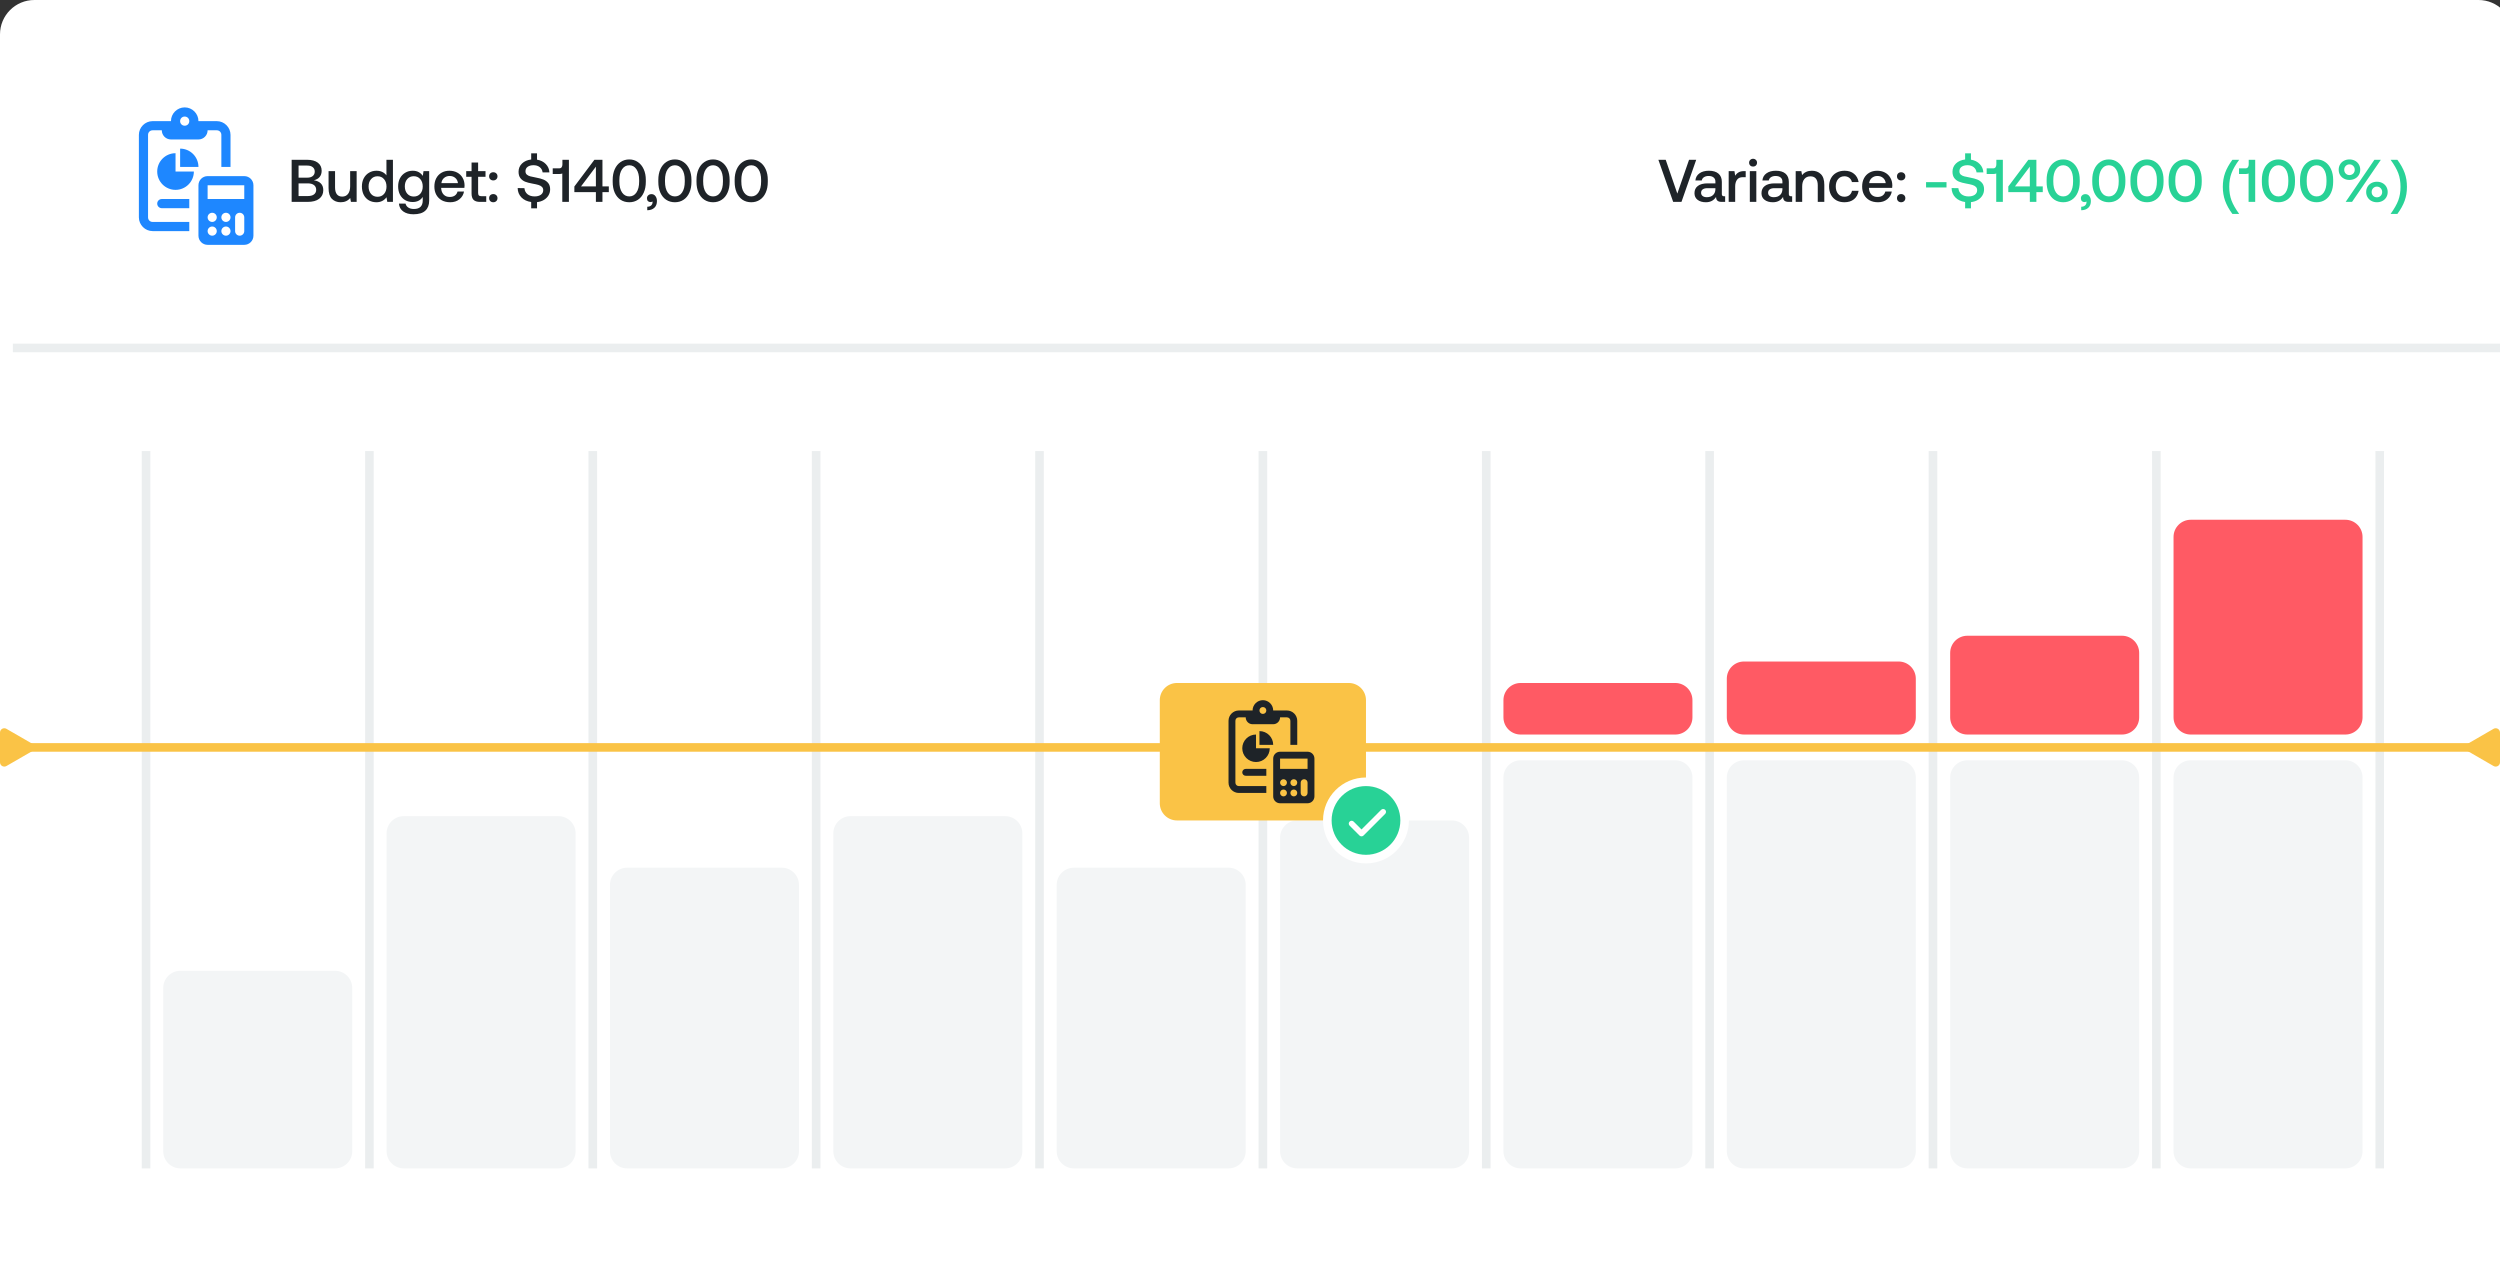 <svg width="582" height="296" viewBox="0 0 582 296" fill="none" xmlns="http://www.w3.org/2000/svg">
<rect x="0" y="0" width="582" height="296" fill="#333333" stroke="none"/>
<g clip-path="url(#clip0_1977_4053)">
<path d="M0 8C0 3.582 3.582 0 8 0H577C581.418 0 585 3.582 585 8V296H0V8Z" fill="white"/>
<path opacity="0.5" d="M86 105L86 272" stroke="#D9DEE1" stroke-width="2"/>
<path opacity="0.5" d="M34 105L34 272" stroke="#D9DEE1" stroke-width="2"/>
<path opacity="0.5" d="M190 105L190 272" stroke="#D9DEE1" stroke-width="2"/>
<path opacity="0.5" d="M242 105L242 272" stroke="#D9DEE1" stroke-width="2"/>
<path opacity="0.5" d="M294 105L294 272" stroke="#D9DEE1" stroke-width="2"/>
<path opacity="0.5" d="M346 105L346 272" stroke="#D9DEE1" stroke-width="2"/>
<path opacity="0.5" d="M398 105L398 272" stroke="#D9DEE1" stroke-width="2"/>
<path opacity="0.5" d="M450 105L450 272" stroke="#D9DEE1" stroke-width="2"/>
<path opacity="0.5" d="M502 105L502 272" stroke="#D9DEE1" stroke-width="2"/>
<path opacity="0.5" d="M554 105L554 272" stroke="#D9DEE1" stroke-width="2"/>
<path opacity="0.5" d="M138 105L138 272" stroke="#D9DEE1" stroke-width="2"/>
<path d="M146 272C143.791 272 142 270.209 142 268V206C142 203.791 143.791 202 146 202H182C184.209 202 186 203.791 186 206V268C186 270.209 184.209 272 182 272H146Z" fill="#F3F5F6"/>
<path d="M354 272C351.791 272 350 270.209 350 268V181C350 178.791 351.791 177 354 177H390C392.209 177 394 178.791 394 181V268C394 270.209 392.209 272 390 272H354Z" fill="#F3F5F6"/>
<path d="M302 272C299.791 272 298 270.209 298 268V195C298 192.791 299.791 191 302 191H338C340.209 191 342 192.791 342 195V268C342 270.209 340.209 272 338 272H302Z" fill="#F3F5F6"/>
<path d="M510 272C507.791 272 506 270.209 506 268V181C506 178.791 507.791 177 510 177H546C548.209 177 550 178.791 550 181V268C550 270.209 548.209 272 546 272H510Z" fill="#F3F5F6"/>
<path d="M510 171C507.791 171 506 169.209 506 167V125C506 122.791 507.791 121 510 121H546C548.209 121 550 122.791 550 125V167C550 169.209 548.209 171 546 171H510Z" fill="#FF5A64"/>
<path d="M458 171C455.791 171 454 169.209 454 167V152C454 149.791 455.791 148 458 148H494C496.209 148 498 149.791 498 152V167C498 169.209 496.209 171 494 171H458Z" fill="#FF5A64"/>
<path d="M406 171C403.791 171 402 169.209 402 167V158C402 155.791 403.791 154 406 154H442C444.209 154 446 155.791 446 158V167C446 169.209 444.209 171 442 171H406Z" fill="#FF5A64"/>
<path d="M94 272C91.791 272 90 270.209 90 268V194C90 191.791 91.791 190 94 190H130C132.209 190 134 191.791 134 194V268C134 270.209 132.209 272 130 272H94Z" fill="#F3F5F6"/>
<path d="M354 171C351.791 171 350 169.209 350 167V163C350 160.791 351.791 159 354 159H390C392.209 159 394 160.791 394 163V167C394 169.209 392.209 171 390 171H354Z" fill="#FF5A64"/>
<path d="M250 272C247.791 272 246 270.209 246 268V206C246 203.791 247.791 202 250 202H286C288.209 202 290 203.791 290 206V268C290 270.209 288.209 272 286 272H250Z" fill="#F3F5F6"/>
<path d="M458 272C455.791 272 454 270.209 454 268V181C454 178.791 455.791 177 458 177H494C496.209 177 498 178.791 498 181V268C498 270.209 496.209 272 494 272H458Z" fill="#F3F5F6"/>
<path d="M42 272C39.791 272 38 270.209 38 268V230C38 227.791 39.791 226 42 226H78C80.209 226 82 227.791 82 230V268C82 270.209 80.209 272 78 272H42Z" fill="#F3F5F6"/>
<path d="M198 272C195.791 272 194 270.209 194 268V194C194 191.791 195.791 190 198 190H234C236.209 190 238 191.791 238 194V268C238 270.209 236.209 272 234 272H198Z" fill="#F3F5F6"/>
<path d="M406 272C403.791 272 402 270.209 402 268V181C402 178.791 403.791 177 406 177H442C444.209 177 446 178.791 446 181V268C446 270.209 444.209 272 442 272H406Z" fill="#F3F5F6"/>
<path opacity="0.5" d="M3 81L585 81" stroke="#D9DEE1" stroke-width="2"/>
<path d="M42.999 25C41.244 25 39.799 26.445 39.799 28.2H38.732H35.532C33.777 28.2 32.332 29.645 32.332 31.4V50.6C32.332 52.355 33.777 53.8 35.532 53.8H44.065V51.667H35.532C34.929 51.667 34.465 51.203 34.465 50.6V31.4C34.465 30.797 34.929 30.333 35.532 30.333H37.665C37.665 31.512 38.62 32.467 39.799 32.467H46.199C47.377 32.467 48.332 31.512 48.332 30.333H50.465C51.068 30.333 51.532 30.797 51.532 31.4V38.867H53.665V31.4C53.665 29.645 52.22 28.2 50.465 28.2H48.332H46.199C46.199 26.445 44.753 25 42.999 25ZM42.999 27.133C43.6 27.133 44.065 27.598 44.065 28.2C44.065 28.802 43.6 29.267 42.999 29.267C42.397 29.267 41.932 28.802 41.932 28.2C41.932 27.598 42.397 27.133 42.999 27.133ZM41.932 34.6V38.867H46.199C46.199 36.51 44.288 34.6 41.932 34.6ZM40.865 35.667C38.509 35.667 36.599 37.577 36.599 39.933C36.599 42.29 38.509 44.2 40.865 44.2C43.222 44.2 45.132 42.29 45.132 39.933H40.865V35.667ZM48.332 41C47.153 41 46.199 41.955 46.199 43.133V54.867C46.199 56.045 47.153 57 48.332 57H56.865C58.044 57 58.999 56.045 58.999 54.867V43.129C58.999 41.95 58.048 41.002 56.87 41.002C51.87 41.003 48.332 41 48.332 41ZM48.332 43.133H56.865V46.333H48.332V43.133ZM37.665 46.333C37.077 46.333 36.599 46.811 36.599 47.4C36.599 47.989 37.077 48.467 37.665 48.467H44.065V46.333H37.665ZM49.399 49.533C49.987 49.533 50.465 50.011 50.465 50.6C50.465 51.189 49.987 51.667 49.399 51.667C48.81 51.667 48.332 51.189 48.332 50.6C48.332 50.011 48.81 49.533 49.399 49.533ZM52.599 49.533C53.188 49.533 53.665 50.011 53.665 50.6C53.665 51.189 53.188 51.667 52.599 51.667C52.01 51.667 51.532 51.189 51.532 50.6C51.532 50.011 52.01 49.533 52.599 49.533ZM55.799 49.533C56.388 49.533 56.865 50.011 56.865 50.6V53.8C56.865 54.389 56.388 54.867 55.799 54.867C55.21 54.867 54.732 54.389 54.732 53.8V50.6C54.732 50.011 55.21 49.533 55.799 49.533ZM49.399 52.733C49.987 52.733 50.465 53.211 50.465 53.8C50.465 54.389 49.987 54.867 49.399 54.867C48.81 54.867 48.332 54.389 48.332 53.8C48.332 53.211 48.81 52.733 49.399 52.733ZM52.599 52.733C53.188 52.733 53.665 53.211 53.665 53.8C53.665 54.389 53.188 54.867 52.599 54.867C52.01 54.867 51.532 54.389 51.532 53.8C51.532 53.211 52.01 52.733 52.599 52.733Z" fill="#1E87FF"/>
<path d="M71.494 37.2C72.567 37.2 73.398 37.424 73.986 37.872C74.583 38.32 74.882 38.945 74.882 39.748C74.882 40.336 74.723 40.821 74.406 41.204C74.098 41.577 73.65 41.829 73.062 41.96C74.527 42.212 75.26 42.982 75.26 44.27C75.26 45.119 74.943 45.787 74.308 46.272C73.683 46.757 72.787 47 71.62 47H67.896V37.2H71.494ZM69.506 41.358H71.536C72.087 41.358 72.511 41.232 72.81 40.98C73.118 40.728 73.272 40.383 73.272 39.944C73.272 39.505 73.118 39.165 72.81 38.922C72.511 38.67 72.087 38.544 71.536 38.544H69.506V41.358ZM69.506 45.642H71.634C72.269 45.642 72.754 45.516 73.09 45.264C73.435 45.003 73.608 44.643 73.608 44.186C73.608 43.71 73.435 43.341 73.09 43.08C72.745 42.819 72.259 42.688 71.634 42.688H69.506V45.642ZM83.027 39.832V47H81.697L81.529 46.09C80.988 46.753 80.251 47.084 79.317 47.084C78.477 47.084 77.796 46.823 77.273 46.3C76.751 45.777 76.489 44.937 76.489 43.78V39.832H78.001V43.626C78.001 44.326 78.141 44.858 78.421 45.222C78.701 45.586 79.117 45.768 79.667 45.768C80.246 45.768 80.699 45.558 81.025 45.138C81.352 44.709 81.515 44.125 81.515 43.388V39.832H83.027ZM91.475 37.2V47H90.159L89.977 45.922C89.408 46.697 88.629 47.084 87.639 47.084C86.986 47.084 86.403 46.939 85.889 46.65C85.376 46.351 84.975 45.927 84.685 45.376C84.396 44.816 84.251 44.163 84.251 43.416C84.251 42.688 84.396 42.049 84.685 41.498C84.984 40.938 85.39 40.509 85.903 40.21C86.417 39.902 86.995 39.748 87.639 39.748C88.162 39.748 88.619 39.846 89.011 40.042C89.403 40.229 89.721 40.49 89.963 40.826V37.2H91.475ZM87.891 45.81C88.517 45.81 89.021 45.591 89.403 45.152C89.786 44.713 89.977 44.144 89.977 43.444C89.977 42.725 89.786 42.147 89.403 41.708C89.021 41.26 88.517 41.036 87.891 41.036C87.266 41.036 86.762 41.26 86.379 41.708C85.997 42.147 85.805 42.716 85.805 43.416C85.805 44.125 85.997 44.704 86.379 45.152C86.762 45.591 87.266 45.81 87.891 45.81ZM99.911 39.832V46.706C99.911 47.714 99.612 48.493 99.015 49.044C98.418 49.604 97.494 49.884 96.243 49.884C95.272 49.884 94.484 49.665 93.877 49.226C93.27 48.797 92.934 48.185 92.869 47.392H94.409C94.502 47.793 94.717 48.101 95.053 48.316C95.389 48.54 95.823 48.652 96.355 48.652C97.727 48.652 98.413 47.985 98.413 46.65V45.852C97.89 46.636 97.111 47.028 96.075 47.028C95.422 47.028 94.838 46.883 94.325 46.594C93.812 46.295 93.41 45.875 93.121 45.334C92.832 44.783 92.687 44.135 92.687 43.388C92.687 42.669 92.832 42.035 93.121 41.484C93.42 40.933 93.826 40.509 94.339 40.21C94.852 39.902 95.431 39.748 96.075 39.748C96.616 39.748 97.083 39.855 97.475 40.07C97.867 40.285 98.184 40.579 98.427 40.952L98.595 39.832H99.911ZM96.327 45.754C96.952 45.754 97.456 45.539 97.839 45.11C98.222 44.671 98.413 44.107 98.413 43.416C98.413 42.707 98.222 42.133 97.839 41.694C97.456 41.246 96.952 41.022 96.327 41.022C95.702 41.022 95.198 41.241 94.815 41.68C94.432 42.119 94.241 42.688 94.241 43.388C94.241 44.088 94.432 44.657 94.815 45.096C95.198 45.535 95.702 45.754 96.327 45.754ZM101.122 43.43C101.122 42.693 101.267 42.049 101.556 41.498C101.855 40.938 102.266 40.509 102.788 40.21C103.32 39.902 103.927 39.748 104.608 39.748C105.299 39.748 105.906 39.888 106.428 40.168C106.96 40.448 107.376 40.845 107.674 41.358C107.982 41.871 108.141 42.473 108.15 43.164C108.15 43.351 108.136 43.542 108.108 43.738H102.704V43.822C102.742 44.447 102.938 44.942 103.292 45.306C103.647 45.67 104.118 45.852 104.706 45.852C105.173 45.852 105.565 45.745 105.882 45.53C106.2 45.306 106.41 44.993 106.512 44.592H108.024C107.894 45.32 107.539 45.917 106.96 46.384C106.391 46.851 105.677 47.084 104.818 47.084C104.072 47.084 103.418 46.935 102.858 46.636C102.308 46.328 101.878 45.899 101.57 45.348C101.272 44.797 101.122 44.158 101.122 43.43ZM106.61 42.632C106.545 42.109 106.335 41.703 105.98 41.414C105.635 41.115 105.196 40.966 104.664 40.966C104.17 40.966 103.74 41.12 103.376 41.428C103.022 41.727 102.816 42.128 102.76 42.632H106.61ZM109.78 41.162H108.534V39.832H109.78V37.83H111.306V39.832H113.028V41.162H111.306V44.9C111.306 45.18 111.362 45.381 111.474 45.502C111.586 45.614 111.778 45.67 112.048 45.67H113.196V47H111.74C111.059 47 110.56 46.841 110.242 46.524C109.934 46.207 109.78 45.717 109.78 45.054V41.162ZM113.868 41.05C113.868 40.77 113.956 40.541 114.134 40.364C114.32 40.187 114.554 40.098 114.834 40.098C115.114 40.098 115.347 40.187 115.534 40.364C115.72 40.541 115.814 40.77 115.814 41.05C115.814 41.33 115.72 41.559 115.534 41.736C115.347 41.913 115.114 42.002 114.834 42.002C114.554 42.002 114.32 41.913 114.134 41.736C113.956 41.559 113.868 41.33 113.868 41.05ZM113.868 46.132C113.868 45.852 113.956 45.623 114.134 45.446C114.32 45.269 114.554 45.18 114.834 45.18C115.114 45.18 115.347 45.269 115.534 45.446C115.72 45.623 115.814 45.852 115.814 46.132C115.814 46.412 115.72 46.641 115.534 46.818C115.347 46.995 115.114 47.084 114.834 47.084C114.554 47.084 114.32 46.995 114.134 46.818C113.956 46.641 113.868 46.412 113.868 46.132ZM124.879 41.358C125.513 41.47 126.059 41.619 126.517 41.806C126.974 41.993 127.347 42.268 127.637 42.632C127.926 42.996 128.071 43.477 128.071 44.074C128.071 44.597 127.94 45.073 127.679 45.502C127.427 45.922 127.067 46.272 126.601 46.552C126.143 46.823 125.616 46.991 125.019 47.056V48.498H123.661V47.028C122.709 46.897 121.948 46.538 121.379 45.95C120.819 45.362 120.529 44.639 120.511 43.78L122.093 43.808C122.139 44.387 122.373 44.853 122.793 45.208C123.222 45.553 123.777 45.726 124.459 45.726C125.056 45.726 125.537 45.6 125.901 45.348C126.274 45.087 126.461 44.727 126.461 44.27C126.461 43.943 126.358 43.687 126.153 43.5C125.957 43.304 125.686 43.155 125.341 43.052C124.995 42.949 124.51 42.842 123.885 42.73C123.25 42.618 122.704 42.473 122.247 42.296C121.799 42.109 121.43 41.829 121.141 41.456C120.861 41.083 120.721 40.593 120.721 39.986C120.721 39.221 120.987 38.581 121.519 38.068C122.06 37.545 122.774 37.233 123.661 37.13V35.688H125.019V37.172C125.868 37.312 126.549 37.653 127.063 38.194C127.585 38.726 127.865 39.375 127.903 40.14H126.321C126.265 39.636 126.045 39.23 125.663 38.922C125.28 38.614 124.795 38.46 124.207 38.46C123.637 38.46 123.18 38.586 122.835 38.838C122.499 39.081 122.331 39.426 122.331 39.874C122.331 40.191 122.429 40.443 122.625 40.63C122.83 40.817 123.101 40.957 123.437 41.05C123.773 41.143 124.253 41.246 124.879 41.358ZM132.442 37.2V47H130.902V40.378C130.762 40.462 130.556 40.504 130.286 40.504H128.676V39.188H130.216C130.449 39.188 130.626 39.104 130.748 38.936C130.869 38.768 130.93 38.549 130.93 38.278V37.2H132.442ZM133.712 43.416L138.374 37.2H140.25V43.388H141.734V44.732H140.25V47H138.724V44.732H133.712V43.416ZM135.266 43.388H138.724V38.796L135.266 43.388ZM142.633 41.876C142.633 40.943 142.792 40.117 143.109 39.398C143.436 38.67 143.893 38.11 144.481 37.718C145.069 37.317 145.741 37.116 146.497 37.116C147.244 37.116 147.906 37.317 148.485 37.718C149.073 38.11 149.53 38.67 149.857 39.398C150.184 40.117 150.347 40.943 150.347 41.876V42.324C150.347 43.295 150.184 44.139 149.857 44.858C149.54 45.577 149.087 46.127 148.499 46.51C147.92 46.893 147.253 47.084 146.497 47.084C145.732 47.084 145.055 46.893 144.467 46.51C143.888 46.127 143.436 45.577 143.109 44.858C142.792 44.139 142.633 43.295 142.633 42.324V41.876ZM148.793 41.932C148.793 40.849 148.583 40.005 148.163 39.398C147.752 38.782 147.197 38.474 146.497 38.474C145.797 38.474 145.237 38.782 144.817 39.398C144.397 40.005 144.187 40.849 144.187 41.932V42.268C144.187 43.351 144.397 44.2 144.817 44.816C145.237 45.423 145.797 45.726 146.497 45.726C147.197 45.726 147.752 45.423 148.163 44.816C148.583 44.2 148.793 43.351 148.793 42.268V41.932ZM151.676 45.194C152.05 45.194 152.353 45.348 152.586 45.656C152.82 45.964 152.936 46.347 152.936 46.804C152.936 47.476 152.736 47.999 152.334 48.372C151.933 48.745 151.382 48.937 150.682 48.946V48.134C151.093 48.125 151.401 48.017 151.606 47.812C151.812 47.607 151.914 47.364 151.914 47.084C151.914 47 151.91 46.939 151.9 46.902C151.779 46.995 151.625 47.042 151.438 47.042C151.196 47.042 150.995 46.967 150.836 46.818C150.687 46.659 150.612 46.435 150.612 46.146C150.612 45.875 150.71 45.651 150.906 45.474C151.102 45.287 151.359 45.194 151.676 45.194ZM153.256 41.876C153.256 40.943 153.415 40.117 153.732 39.398C154.059 38.67 154.516 38.11 155.104 37.718C155.692 37.317 156.364 37.116 157.12 37.116C157.867 37.116 158.529 37.317 159.108 37.718C159.696 38.11 160.153 38.67 160.48 39.398C160.807 40.117 160.97 40.943 160.97 41.876V42.324C160.97 43.295 160.807 44.139 160.48 44.858C160.163 45.577 159.71 46.127 159.122 46.51C158.543 46.893 157.876 47.084 157.12 47.084C156.355 47.084 155.678 46.893 155.09 46.51C154.511 46.127 154.059 45.577 153.732 44.858C153.415 44.139 153.256 43.295 153.256 42.324V41.876ZM159.416 41.932C159.416 40.849 159.206 40.005 158.786 39.398C158.375 38.782 157.82 38.474 157.12 38.474C156.42 38.474 155.86 38.782 155.44 39.398C155.02 40.005 154.81 40.849 154.81 41.932V42.268C154.81 43.351 155.02 44.2 155.44 44.816C155.86 45.423 156.42 45.726 157.12 45.726C157.82 45.726 158.375 45.423 158.786 44.816C159.206 44.2 159.416 43.351 159.416 42.268V41.932ZM162.143 41.876C162.143 40.943 162.301 40.117 162.619 39.398C162.945 38.67 163.403 38.11 163.991 37.718C164.579 37.317 165.251 37.116 166.007 37.116C166.753 37.116 167.416 37.317 167.995 37.718C168.583 38.11 169.04 38.67 169.367 39.398C169.693 40.117 169.857 40.943 169.857 41.876V42.324C169.857 43.295 169.693 44.139 169.367 44.858C169.049 45.577 168.597 46.127 168.009 46.51C167.43 46.893 166.763 47.084 166.007 47.084C165.241 47.084 164.565 46.893 163.977 46.51C163.398 46.127 162.945 45.577 162.619 44.858C162.301 44.139 162.143 43.295 162.143 42.324V41.876ZM168.303 41.932C168.303 40.849 168.093 40.005 167.673 39.398C167.262 38.782 166.707 38.474 166.007 38.474C165.307 38.474 164.747 38.782 164.327 39.398C163.907 40.005 163.697 40.849 163.697 41.932V42.268C163.697 43.351 163.907 44.2 164.327 44.816C164.747 45.423 165.307 45.726 166.007 45.726C166.707 45.726 167.262 45.423 167.673 44.816C168.093 44.2 168.303 43.351 168.303 42.268V41.932ZM171.029 41.876C171.029 40.943 171.188 40.117 171.505 39.398C171.832 38.67 172.289 38.11 172.877 37.718C173.465 37.317 174.137 37.116 174.893 37.116C175.64 37.116 176.303 37.317 176.881 37.718C177.469 38.11 177.927 38.67 178.253 39.398C178.58 40.117 178.743 40.943 178.743 41.876V42.324C178.743 43.295 178.58 44.139 178.253 44.858C177.936 45.577 177.483 46.127 176.895 46.51C176.317 46.893 175.649 47.084 174.893 47.084C174.128 47.084 173.451 46.893 172.863 46.51C172.285 46.127 171.832 45.577 171.505 44.858C171.188 44.139 171.029 43.295 171.029 42.324V41.876ZM177.189 41.932C177.189 40.849 176.979 40.005 176.559 39.398C176.149 38.782 175.593 38.474 174.893 38.474C174.193 38.474 173.633 38.782 173.213 39.398C172.793 40.005 172.583 40.849 172.583 41.932V42.268C172.583 43.351 172.793 44.2 173.213 44.816C173.633 45.423 174.193 45.726 174.893 45.726C175.593 45.726 176.149 45.423 176.559 44.816C176.979 44.2 177.189 43.351 177.189 42.268V41.932Z" fill="#1E2328"/>
<path d="M386.07 37.2H387.778L390.48 45.068L393.21 37.2H394.876L391.446 47H389.514L386.07 37.2ZM401.614 45.684V47H400.816C400.349 47 400.013 46.902 399.808 46.706C399.602 46.51 399.5 46.225 399.5 45.852C398.958 46.673 398.17 47.084 397.134 47.084C396.331 47.084 395.687 46.897 395.202 46.524C394.716 46.151 394.474 45.637 394.474 44.984C394.474 44.247 394.735 43.682 395.258 43.29C395.78 42.889 396.541 42.688 397.54 42.688H399.346V42.254C399.346 41.853 399.206 41.54 398.926 41.316C398.646 41.083 398.258 40.966 397.764 40.966C397.325 40.966 396.961 41.064 396.672 41.26C396.392 41.447 396.224 41.699 396.168 42.016H394.684C394.758 41.297 395.076 40.742 395.636 40.35C396.196 39.949 396.928 39.748 397.834 39.748C398.795 39.748 399.537 39.972 400.06 40.42C400.582 40.868 400.844 41.512 400.844 42.352V45.18C400.844 45.516 401.002 45.684 401.32 45.684H401.614ZM399.346 43.808H397.47C397.003 43.808 396.644 43.901 396.392 44.088C396.14 44.265 396.014 44.531 396.014 44.886C396.014 45.194 396.13 45.441 396.364 45.628C396.606 45.815 396.933 45.908 397.344 45.908C397.969 45.908 398.454 45.74 398.8 45.404C399.154 45.068 399.336 44.62 399.346 44.06V43.808ZM406.399 39.832V41.246H405.727C405.102 41.246 404.649 41.451 404.369 41.862C404.089 42.263 403.949 42.777 403.949 43.402V47H402.437V39.832H403.781L403.949 40.91C404.155 40.574 404.421 40.313 404.747 40.126C405.074 39.93 405.513 39.832 406.063 39.832H406.399ZM408.115 36.962C408.377 36.962 408.596 37.051 408.773 37.228C408.951 37.396 409.039 37.611 409.039 37.872C409.039 38.133 408.951 38.353 408.773 38.53C408.596 38.698 408.377 38.782 408.115 38.782C407.854 38.782 407.635 38.698 407.457 38.53C407.28 38.353 407.191 38.133 407.191 37.872C407.191 37.611 407.28 37.396 407.457 37.228C407.635 37.051 407.854 36.962 408.115 36.962ZM407.359 39.832H408.871V47H407.359V39.832ZM417.213 45.684V47H416.415C415.949 47 415.613 46.902 415.407 46.706C415.202 46.51 415.099 46.225 415.099 45.852C414.558 46.673 413.769 47.084 412.733 47.084C411.931 47.084 411.287 46.897 410.801 46.524C410.316 46.151 410.073 45.637 410.073 44.984C410.073 44.247 410.335 43.682 410.857 43.29C411.38 42.889 412.141 42.688 413.139 42.688H414.945V42.254C414.945 41.853 414.805 41.54 414.525 41.316C414.245 41.083 413.858 40.966 413.363 40.966C412.925 40.966 412.561 41.064 412.271 41.26C411.991 41.447 411.823 41.699 411.767 42.016H410.283C410.358 41.297 410.675 40.742 411.235 40.35C411.795 39.949 412.528 39.748 413.433 39.748C414.395 39.748 415.137 39.972 415.659 40.42C416.182 40.868 416.443 41.512 416.443 42.352V45.18C416.443 45.516 416.602 45.684 416.919 45.684H417.213ZM414.945 43.808H413.069C412.603 43.808 412.243 43.901 411.991 44.088C411.739 44.265 411.613 44.531 411.613 44.886C411.613 45.194 411.73 45.441 411.963 45.628C412.206 45.815 412.533 45.908 412.943 45.908C413.569 45.908 414.054 45.74 414.399 45.404C414.754 45.068 414.936 44.62 414.945 44.06V43.808ZM421.817 39.748C422.666 39.748 423.357 40.009 423.889 40.532C424.43 41.055 424.701 41.895 424.701 43.052V47H423.175V43.136C423.175 42.455 423.03 41.937 422.741 41.582C422.452 41.227 422.027 41.05 421.467 41.05C420.87 41.05 420.398 41.26 420.053 41.68C419.717 42.091 419.549 42.66 419.549 43.388V47H418.037V39.832H419.353L419.521 40.77C420.062 40.089 420.828 39.748 421.817 39.748ZM432.684 44.424C432.544 45.255 432.185 45.908 431.606 46.384C431.027 46.851 430.285 47.084 429.38 47.084C428.671 47.084 428.045 46.935 427.504 46.636C426.963 46.328 426.543 45.894 426.244 45.334C425.955 44.774 425.81 44.13 425.81 43.402C425.81 42.674 425.959 42.035 426.258 41.484C426.557 40.933 426.977 40.509 427.518 40.21C428.069 39.902 428.703 39.748 429.422 39.748C430.318 39.748 431.051 39.986 431.62 40.462C432.189 40.929 432.544 41.568 432.684 42.38H431.13C431.027 41.969 430.822 41.643 430.514 41.4C430.206 41.157 429.828 41.036 429.38 41.036C428.773 41.036 428.283 41.255 427.91 41.694C427.546 42.133 427.364 42.702 427.364 43.402C427.364 44.111 427.546 44.69 427.91 45.138C428.283 45.577 428.773 45.796 429.38 45.796C429.847 45.796 430.234 45.675 430.542 45.432C430.85 45.18 431.051 44.844 431.144 44.424H432.684ZM433.507 43.43C433.507 42.693 433.652 42.049 433.941 41.498C434.24 40.938 434.651 40.509 435.173 40.21C435.705 39.902 436.312 39.748 436.993 39.748C437.684 39.748 438.291 39.888 438.813 40.168C439.345 40.448 439.761 40.845 440.059 41.358C440.367 41.871 440.526 42.473 440.535 43.164C440.535 43.351 440.521 43.542 440.493 43.738H435.089V43.822C435.127 44.447 435.323 44.942 435.677 45.306C436.032 45.67 436.503 45.852 437.091 45.852C437.558 45.852 437.95 45.745 438.267 45.53C438.585 45.306 438.795 44.993 438.897 44.592H440.409C440.279 45.32 439.924 45.917 439.345 46.384C438.776 46.851 438.062 47.084 437.203 47.084C436.457 47.084 435.803 46.935 435.243 46.636C434.693 46.328 434.263 45.899 433.955 45.348C433.657 44.797 433.507 44.158 433.507 43.43ZM438.995 42.632C438.93 42.109 438.72 41.703 438.365 41.414C438.02 41.115 437.581 40.966 437.049 40.966C436.555 40.966 436.125 41.12 435.761 41.428C435.407 41.727 435.201 42.128 435.145 42.632H438.995ZM441.618 41.05C441.618 40.77 441.706 40.541 441.884 40.364C442.07 40.187 442.304 40.098 442.584 40.098C442.864 40.098 443.097 40.187 443.284 40.364C443.47 40.541 443.564 40.77 443.564 41.05C443.564 41.33 443.47 41.559 443.284 41.736C443.097 41.913 442.864 42.002 442.584 42.002C442.304 42.002 442.07 41.913 441.884 41.736C441.706 41.559 441.618 41.33 441.618 41.05ZM441.618 46.132C441.618 45.852 441.706 45.623 441.884 45.446C442.07 45.269 442.304 45.18 442.584 45.18C442.864 45.18 443.097 45.269 443.284 45.446C443.47 45.623 443.564 45.852 443.564 46.132C443.564 46.412 443.47 46.641 443.284 46.818C443.097 46.995 442.864 47.084 442.584 47.084C442.304 47.084 442.07 46.995 441.884 46.818C441.706 46.641 441.618 46.412 441.618 46.132Z" fill="#1E2328"/>
<path d="M448.387 43.64V42.408H453.147V43.64H448.387ZM458.699 41.358C459.333 41.47 459.879 41.619 460.337 41.806C460.794 41.993 461.167 42.268 461.457 42.632C461.746 42.996 461.891 43.477 461.891 44.074C461.891 44.597 461.76 45.073 461.499 45.502C461.247 45.922 460.887 46.272 460.421 46.552C459.963 46.823 459.436 46.991 458.839 47.056V48.498H457.481V47.028C456.529 46.897 455.768 46.538 455.199 45.95C454.639 45.362 454.349 44.639 454.331 43.78L455.913 43.808C455.959 44.387 456.193 44.853 456.613 45.208C457.042 45.553 457.597 45.726 458.279 45.726C458.876 45.726 459.357 45.6 459.721 45.348C460.094 45.087 460.281 44.727 460.281 44.27C460.281 43.943 460.178 43.687 459.973 43.5C459.777 43.304 459.506 43.155 459.161 43.052C458.815 42.949 458.33 42.842 457.705 42.73C457.07 42.618 456.524 42.473 456.067 42.296C455.619 42.109 455.25 41.829 454.961 41.456C454.681 41.083 454.541 40.593 454.541 39.986C454.541 39.221 454.807 38.581 455.339 38.068C455.88 37.545 456.594 37.233 457.481 37.13V35.688H458.839V37.172C459.688 37.312 460.369 37.653 460.883 38.194C461.405 38.726 461.685 39.375 461.723 40.14H460.141C460.085 39.636 459.865 39.23 459.483 38.922C459.1 38.614 458.615 38.46 458.027 38.46C457.457 38.46 457 38.586 456.655 38.838C456.319 39.081 456.151 39.426 456.151 39.874C456.151 40.191 456.249 40.443 456.445 40.63C456.65 40.817 456.921 40.957 457.257 41.05C457.593 41.143 458.073 41.246 458.699 41.358ZM466.262 37.2V47H464.722V40.378C464.582 40.462 464.377 40.504 464.106 40.504H462.496V39.188H464.036C464.269 39.188 464.447 39.104 464.568 38.936C464.689 38.768 464.75 38.549 464.75 38.278V37.2H466.262ZM467.533 43.416L472.195 37.2H474.071V43.388H475.555V44.732H474.071V47H472.545V44.732H467.533V43.416ZM469.087 43.388H472.545V38.796L469.087 43.388ZM476.453 41.876C476.453 40.943 476.612 40.117 476.929 39.398C477.256 38.67 477.713 38.11 478.301 37.718C478.889 37.317 479.561 37.116 480.317 37.116C481.064 37.116 481.727 37.317 482.305 37.718C482.893 38.11 483.351 38.67 483.677 39.398C484.004 40.117 484.167 40.943 484.167 41.876V42.324C484.167 43.295 484.004 44.139 483.677 44.858C483.36 45.577 482.907 46.127 482.319 46.51C481.741 46.893 481.073 47.084 480.317 47.084C479.552 47.084 478.875 46.893 478.287 46.51C477.709 46.127 477.256 45.577 476.929 44.858C476.612 44.139 476.453 43.295 476.453 42.324V41.876ZM482.613 41.932C482.613 40.849 482.403 40.005 481.983 39.398C481.573 38.782 481.017 38.474 480.317 38.474C479.617 38.474 479.057 38.782 478.637 39.398C478.217 40.005 478.007 40.849 478.007 41.932V42.268C478.007 43.351 478.217 44.2 478.637 44.816C479.057 45.423 479.617 45.726 480.317 45.726C481.017 45.726 481.573 45.423 481.983 44.816C482.403 44.2 482.613 43.351 482.613 42.268V41.932ZM485.497 45.194C485.87 45.194 486.173 45.348 486.407 45.656C486.64 45.964 486.757 46.347 486.757 46.804C486.757 47.476 486.556 47.999 486.155 48.372C485.753 48.745 485.203 48.937 484.503 48.946V48.134C484.913 48.125 485.221 48.017 485.427 47.812C485.632 47.607 485.735 47.364 485.735 47.084C485.735 47 485.73 46.939 485.721 46.902C485.599 46.995 485.445 47.042 485.259 47.042C485.016 47.042 484.815 46.967 484.657 46.818C484.507 46.659 484.433 46.435 484.433 46.146C484.433 45.875 484.531 45.651 484.727 45.474C484.923 45.287 485.179 45.194 485.497 45.194ZM487.076 41.876C487.076 40.943 487.235 40.117 487.552 39.398C487.879 38.67 488.336 38.11 488.924 37.718C489.512 37.317 490.184 37.116 490.94 37.116C491.687 37.116 492.35 37.317 492.928 37.718C493.516 38.11 493.974 38.67 494.3 39.398C494.627 40.117 494.79 40.943 494.79 41.876V42.324C494.79 43.295 494.627 44.139 494.3 44.858C493.983 45.577 493.53 46.127 492.942 46.51C492.364 46.893 491.696 47.084 490.94 47.084C490.175 47.084 489.498 46.893 488.91 46.51C488.332 46.127 487.879 45.577 487.552 44.858C487.235 44.139 487.076 43.295 487.076 42.324V41.876ZM493.236 41.932C493.236 40.849 493.026 40.005 492.606 39.398C492.196 38.782 491.64 38.474 490.94 38.474C490.24 38.474 489.68 38.782 489.26 39.398C488.84 40.005 488.63 40.849 488.63 41.932V42.268C488.63 43.351 488.84 44.2 489.26 44.816C489.68 45.423 490.24 45.726 490.94 45.726C491.64 45.726 492.196 45.423 492.606 44.816C493.026 44.2 493.236 43.351 493.236 42.268V41.932ZM495.963 41.876C495.963 40.943 496.122 40.117 496.439 39.398C496.766 38.67 497.223 38.11 497.811 37.718C498.399 37.317 499.071 37.116 499.827 37.116C500.574 37.116 501.236 37.317 501.815 37.718C502.403 38.11 502.86 38.67 503.187 39.398C503.514 40.117 503.677 40.943 503.677 41.876V42.324C503.677 43.295 503.514 44.139 503.187 44.858C502.87 45.577 502.417 46.127 501.829 46.51C501.25 46.893 500.583 47.084 499.827 47.084C499.062 47.084 498.385 46.893 497.797 46.51C497.218 46.127 496.766 45.577 496.439 44.858C496.122 44.139 495.963 43.295 495.963 42.324V41.876ZM502.123 41.932C502.123 40.849 501.913 40.005 501.493 39.398C501.082 38.782 500.527 38.474 499.827 38.474C499.127 38.474 498.567 38.782 498.147 39.398C497.727 40.005 497.517 40.849 497.517 41.932V42.268C497.517 43.351 497.727 44.2 498.147 44.816C498.567 45.423 499.127 45.726 499.827 45.726C500.527 45.726 501.082 45.423 501.493 44.816C501.913 44.2 502.123 43.351 502.123 42.268V41.932ZM504.85 41.876C504.85 40.943 505.008 40.117 505.326 39.398C505.652 38.67 506.11 38.11 506.698 37.718C507.286 37.317 507.958 37.116 508.714 37.116C509.46 37.116 510.123 37.317 510.702 37.718C511.29 38.11 511.747 38.67 512.074 39.398C512.4 40.117 512.564 40.943 512.564 41.876V42.324C512.564 43.295 512.4 44.139 512.074 44.858C511.756 45.577 511.304 46.127 510.716 46.51C510.137 46.893 509.47 47.084 508.714 47.084C507.948 47.084 507.272 46.893 506.684 46.51C506.105 46.127 505.652 45.577 505.326 44.858C505.008 44.139 504.85 43.295 504.85 42.324V41.876ZM511.01 41.932C511.01 40.849 510.8 40.005 510.38 39.398C509.969 38.782 509.414 38.474 508.714 38.474C508.014 38.474 507.454 38.782 507.034 39.398C506.614 40.005 506.404 40.849 506.404 41.932V42.268C506.404 43.351 506.614 44.2 507.034 44.816C507.454 45.423 508.014 45.726 508.714 45.726C509.414 45.726 509.969 45.423 510.38 44.816C510.8 44.2 511.01 43.351 511.01 42.268V41.932ZM521.28 37.2C520.431 38.357 519.834 39.403 519.488 40.336C519.143 41.26 518.97 42.315 518.97 43.5C518.97 44.667 519.143 45.717 519.488 46.65C519.834 47.574 520.431 48.624 521.28 49.8H519.698C518.924 48.745 518.359 47.723 518.004 46.734C517.65 45.745 517.472 44.667 517.472 43.5C517.472 42.315 517.65 41.232 518.004 40.252C518.359 39.272 518.924 38.255 519.698 37.2H521.28ZM525.01 37.2V47H523.47V40.378C523.33 40.462 523.125 40.504 522.854 40.504H521.244V39.188H522.784C523.017 39.188 523.195 39.104 523.316 38.936C523.437 38.768 523.498 38.549 523.498 38.278V37.2H525.01ZM526.561 41.876C526.561 40.943 526.719 40.117 527.037 39.398C527.363 38.67 527.821 38.11 528.409 37.718C528.997 37.317 529.669 37.116 530.425 37.116C531.171 37.116 531.834 37.317 532.413 37.718C533.001 38.11 533.458 38.67 533.785 39.398C534.111 40.117 534.275 40.943 534.275 41.876V42.324C534.275 43.295 534.111 44.139 533.785 44.858C533.467 45.577 533.015 46.127 532.427 46.51C531.848 46.893 531.181 47.084 530.425 47.084C529.659 47.084 528.983 46.893 528.395 46.51C527.816 46.127 527.363 45.577 527.037 44.858C526.719 44.139 526.561 43.295 526.561 42.324V41.876ZM532.721 41.932C532.721 40.849 532.511 40.005 532.091 39.398C531.68 38.782 531.125 38.474 530.425 38.474C529.725 38.474 529.165 38.782 528.745 39.398C528.325 40.005 528.115 40.849 528.115 41.932V42.268C528.115 43.351 528.325 44.2 528.745 44.816C529.165 45.423 529.725 45.726 530.425 45.726C531.125 45.726 531.68 45.423 532.091 44.816C532.511 44.2 532.721 43.351 532.721 42.268V41.932ZM535.447 41.876C535.447 40.943 535.606 40.117 535.923 39.398C536.25 38.67 536.707 38.11 537.295 37.718C537.883 37.317 538.555 37.116 539.311 37.116C540.058 37.116 540.721 37.317 541.299 37.718C541.887 38.11 542.345 38.67 542.671 39.398C542.998 40.117 543.161 40.943 543.161 41.876V42.324C543.161 43.295 542.998 44.139 542.671 44.858C542.354 45.577 541.901 46.127 541.313 46.51C540.735 46.893 540.067 47.084 539.311 47.084C538.546 47.084 537.869 46.893 537.281 46.51C536.703 46.127 536.25 45.577 535.923 44.858C535.606 44.139 535.447 43.295 535.447 42.324V41.876ZM541.607 41.932C541.607 40.849 541.397 40.005 540.977 39.398C540.567 38.782 540.011 38.474 539.311 38.474C538.611 38.474 538.051 38.782 537.631 39.398C537.211 40.005 537.001 40.849 537.001 41.932V42.268C537.001 43.351 537.211 44.2 537.631 44.816C538.051 45.423 538.611 45.726 539.311 45.726C540.011 45.726 540.567 45.423 540.977 44.816C541.397 44.2 541.607 43.351 541.607 42.268V41.932ZM544.446 39.51C544.446 39.053 544.553 38.642 544.768 38.278C544.983 37.914 545.281 37.629 545.664 37.424C546.047 37.219 546.476 37.116 546.952 37.116C547.428 37.116 547.857 37.219 548.24 37.424C548.623 37.629 548.921 37.914 549.136 38.278C549.351 38.642 549.458 39.053 549.458 39.51C549.458 39.967 549.351 40.378 549.136 40.742C548.921 41.097 548.623 41.377 548.24 41.582C547.857 41.787 547.428 41.89 546.952 41.89C546.476 41.89 546.047 41.787 545.664 41.582C545.281 41.377 544.983 41.097 544.768 40.742C544.553 40.378 544.446 39.967 544.446 39.51ZM546.07 47L552.762 37.2H554.26L547.554 47H546.07ZM548.184 39.51C548.184 39.155 548.067 38.861 547.834 38.628C547.601 38.385 547.307 38.264 546.952 38.264C546.607 38.264 546.317 38.385 546.084 38.628C545.851 38.861 545.734 39.155 545.734 39.51C545.734 39.865 545.851 40.163 546.084 40.406C546.317 40.639 546.607 40.756 546.952 40.756C547.307 40.756 547.601 40.639 547.834 40.406C548.067 40.163 548.184 39.865 548.184 39.51ZM550.844 44.704C550.844 44.247 550.951 43.836 551.166 43.472C551.381 43.108 551.679 42.823 552.062 42.618C552.445 42.413 552.874 42.31 553.35 42.31C553.826 42.31 554.255 42.413 554.638 42.618C555.021 42.823 555.319 43.108 555.534 43.472C555.749 43.836 555.856 44.247 555.856 44.704C555.856 45.152 555.749 45.558 555.534 45.922C555.319 46.286 555.021 46.571 554.638 46.776C554.255 46.981 553.826 47.084 553.35 47.084C552.874 47.084 552.445 46.981 552.062 46.776C551.679 46.571 551.381 46.286 551.166 45.922C550.951 45.558 550.844 45.152 550.844 44.704ZM554.568 44.704C554.568 44.349 554.451 44.051 554.218 43.808C553.985 43.565 553.695 43.444 553.35 43.444C553.005 43.444 552.711 43.565 552.468 43.808C552.235 44.051 552.118 44.349 552.118 44.704C552.118 45.059 552.235 45.353 552.468 45.586C552.701 45.819 552.995 45.936 553.35 45.936C553.705 45.936 553.994 45.819 554.218 45.586C554.451 45.353 554.568 45.059 554.568 44.704ZM558.111 37.2C558.885 38.255 559.45 39.272 559.805 40.252C560.159 41.232 560.337 42.315 560.337 43.5C560.337 44.667 560.159 45.745 559.805 46.734C559.45 47.723 558.885 48.745 558.111 49.8H556.529C557.378 48.624 557.975 47.574 558.321 46.65C558.666 45.717 558.839 44.667 558.839 43.5C558.839 42.315 558.666 41.26 558.321 40.336C557.975 39.403 557.378 38.357 556.529 37.2H558.111Z" fill="#28D296"/>
<line y1="174" x2="582" y2="174" stroke="#FAC346" stroke-width="2"/>
<path d="M7.5 173.134C8.167 173.519 8.167 174.481 7.5 174.866L1.5 178.33C0.833 178.715 -4.47338e-07 178.234 -4.13689e-07 177.464L-1.10848e-07 170.536C-7.71986e-08 169.766 0.833 169.285 1.5 169.67L7.5 173.134Z" fill="#FAC346"/>
<path d="M574.5 174.866C573.833 174.481 573.833 173.519 574.5 173.134L580.5 169.67C581.167 169.285 582 169.766 582 170.536V177.464C582 178.234 581.167 178.715 580.5 178.33L574.5 174.866Z" fill="#FAC346"/>
<path d="M270 163C270 160.791 271.791 159 274 159H314C316.209 159 318 160.791 318 163V187C318 189.209 316.209 191 314 191H274C271.791 191 270 189.209 270 187V163Z" fill="#FAC346"/>
<path d="M294 163C292.684 163 291.6 164.084 291.6 165.4H290.8H288.4C287.084 165.4 286 166.484 286 167.8V182.2C286 183.516 287.084 184.6 288.4 184.6H294.8V183H288.4C287.948 183 287.6 182.652 287.6 182.2V167.8C287.6 167.348 287.948 167 288.4 167H290C290 167.884 290.716 168.6 291.6 168.6H296.4C297.284 168.6 298 167.884 298 167H299.6C300.052 167 300.4 167.348 300.4 167.8V173.4H302V167.8C302 166.484 300.916 165.4 299.6 165.4H298H296.4C296.4 164.084 295.316 163 294 163ZM294 164.6C294.451 164.6 294.8 164.949 294.8 165.4C294.8 165.851 294.451 166.2 294 166.2C293.549 166.2 293.2 165.851 293.2 165.4C293.2 164.949 293.549 164.6 294 164.6ZM293.2 170.2V173.4H296.4C296.4 171.633 294.967 170.2 293.2 170.2ZM292.4 171C290.633 171 289.2 172.433 289.2 174.2C289.2 175.967 290.633 177.4 292.4 177.4C294.167 177.4 295.6 175.967 295.6 174.2H292.4V171ZM298 175C297.116 175 296.4 175.716 296.4 176.6V185.4C296.4 186.284 297.116 187 298 187H304.4C305.284 187 306 186.284 306 185.4V176.597C306 175.713 305.287 175.002 304.403 175.002C300.654 175.002 298 175 298 175ZM298 176.6H304.4V179H298V176.6ZM290 179C289.558 179 289.2 179.358 289.2 179.8C289.2 180.242 289.558 180.6 290 180.6H294.8V179H290ZM298.8 181.4C299.242 181.4 299.6 181.758 299.6 182.2C299.6 182.642 299.242 183 298.8 183C298.358 183 298 182.642 298 182.2C298 181.758 298.358 181.4 298.8 181.4ZM301.2 181.4C301.642 181.4 302 181.758 302 182.2C302 182.642 301.642 183 301.2 183C300.758 183 300.4 182.642 300.4 182.2C300.4 181.758 300.758 181.4 301.2 181.4ZM303.6 181.4C304.042 181.4 304.4 181.758 304.4 182.2V184.6C304.4 185.042 304.042 185.4 303.6 185.4C303.158 185.4 302.8 185.042 302.8 184.6V182.2C302.8 181.758 303.158 181.4 303.6 181.4ZM298.8 183.8C299.242 183.8 299.6 184.158 299.6 184.6C299.6 185.042 299.242 185.4 298.8 185.4C298.358 185.4 298 185.042 298 184.6C298 184.158 298.358 183.8 298.8 183.8ZM301.2 183.8C301.642 183.8 302 184.158 302 184.6C302 185.042 301.642 185.4 301.2 185.4C300.758 185.4 300.4 185.042 300.4 184.6C300.4 184.158 300.758 183.8 301.2 183.8Z" fill="#1E2328"/>
<circle cx="318" cy="191" r="10" fill="white"/>
<path d="M318 183C313.582 183 310 186.582 310 191C310 195.418 313.582 199 318 199C322.418 199 326 195.418 326 191C326 186.582 322.418 183 318 183ZM322.471 189.471L317.431 194.511C317.306 194.637 317.137 194.707 316.96 194.707C316.783 194.707 316.613 194.637 316.489 194.511L314.187 192.209C313.926 191.949 313.926 191.527 314.187 191.267C314.447 191.006 314.869 191.006 315.129 191.267L316.96 193.097L321.529 188.529C321.789 188.268 322.211 188.268 322.471 188.529C322.732 188.789 322.732 189.211 322.471 189.471Z" fill="#28D296"/>
</g>
<defs>
<clipPath id="clip0_1977_4053">
<rect width="582" height="296" fill="white"/>
</clipPath>
</defs>
</svg>
